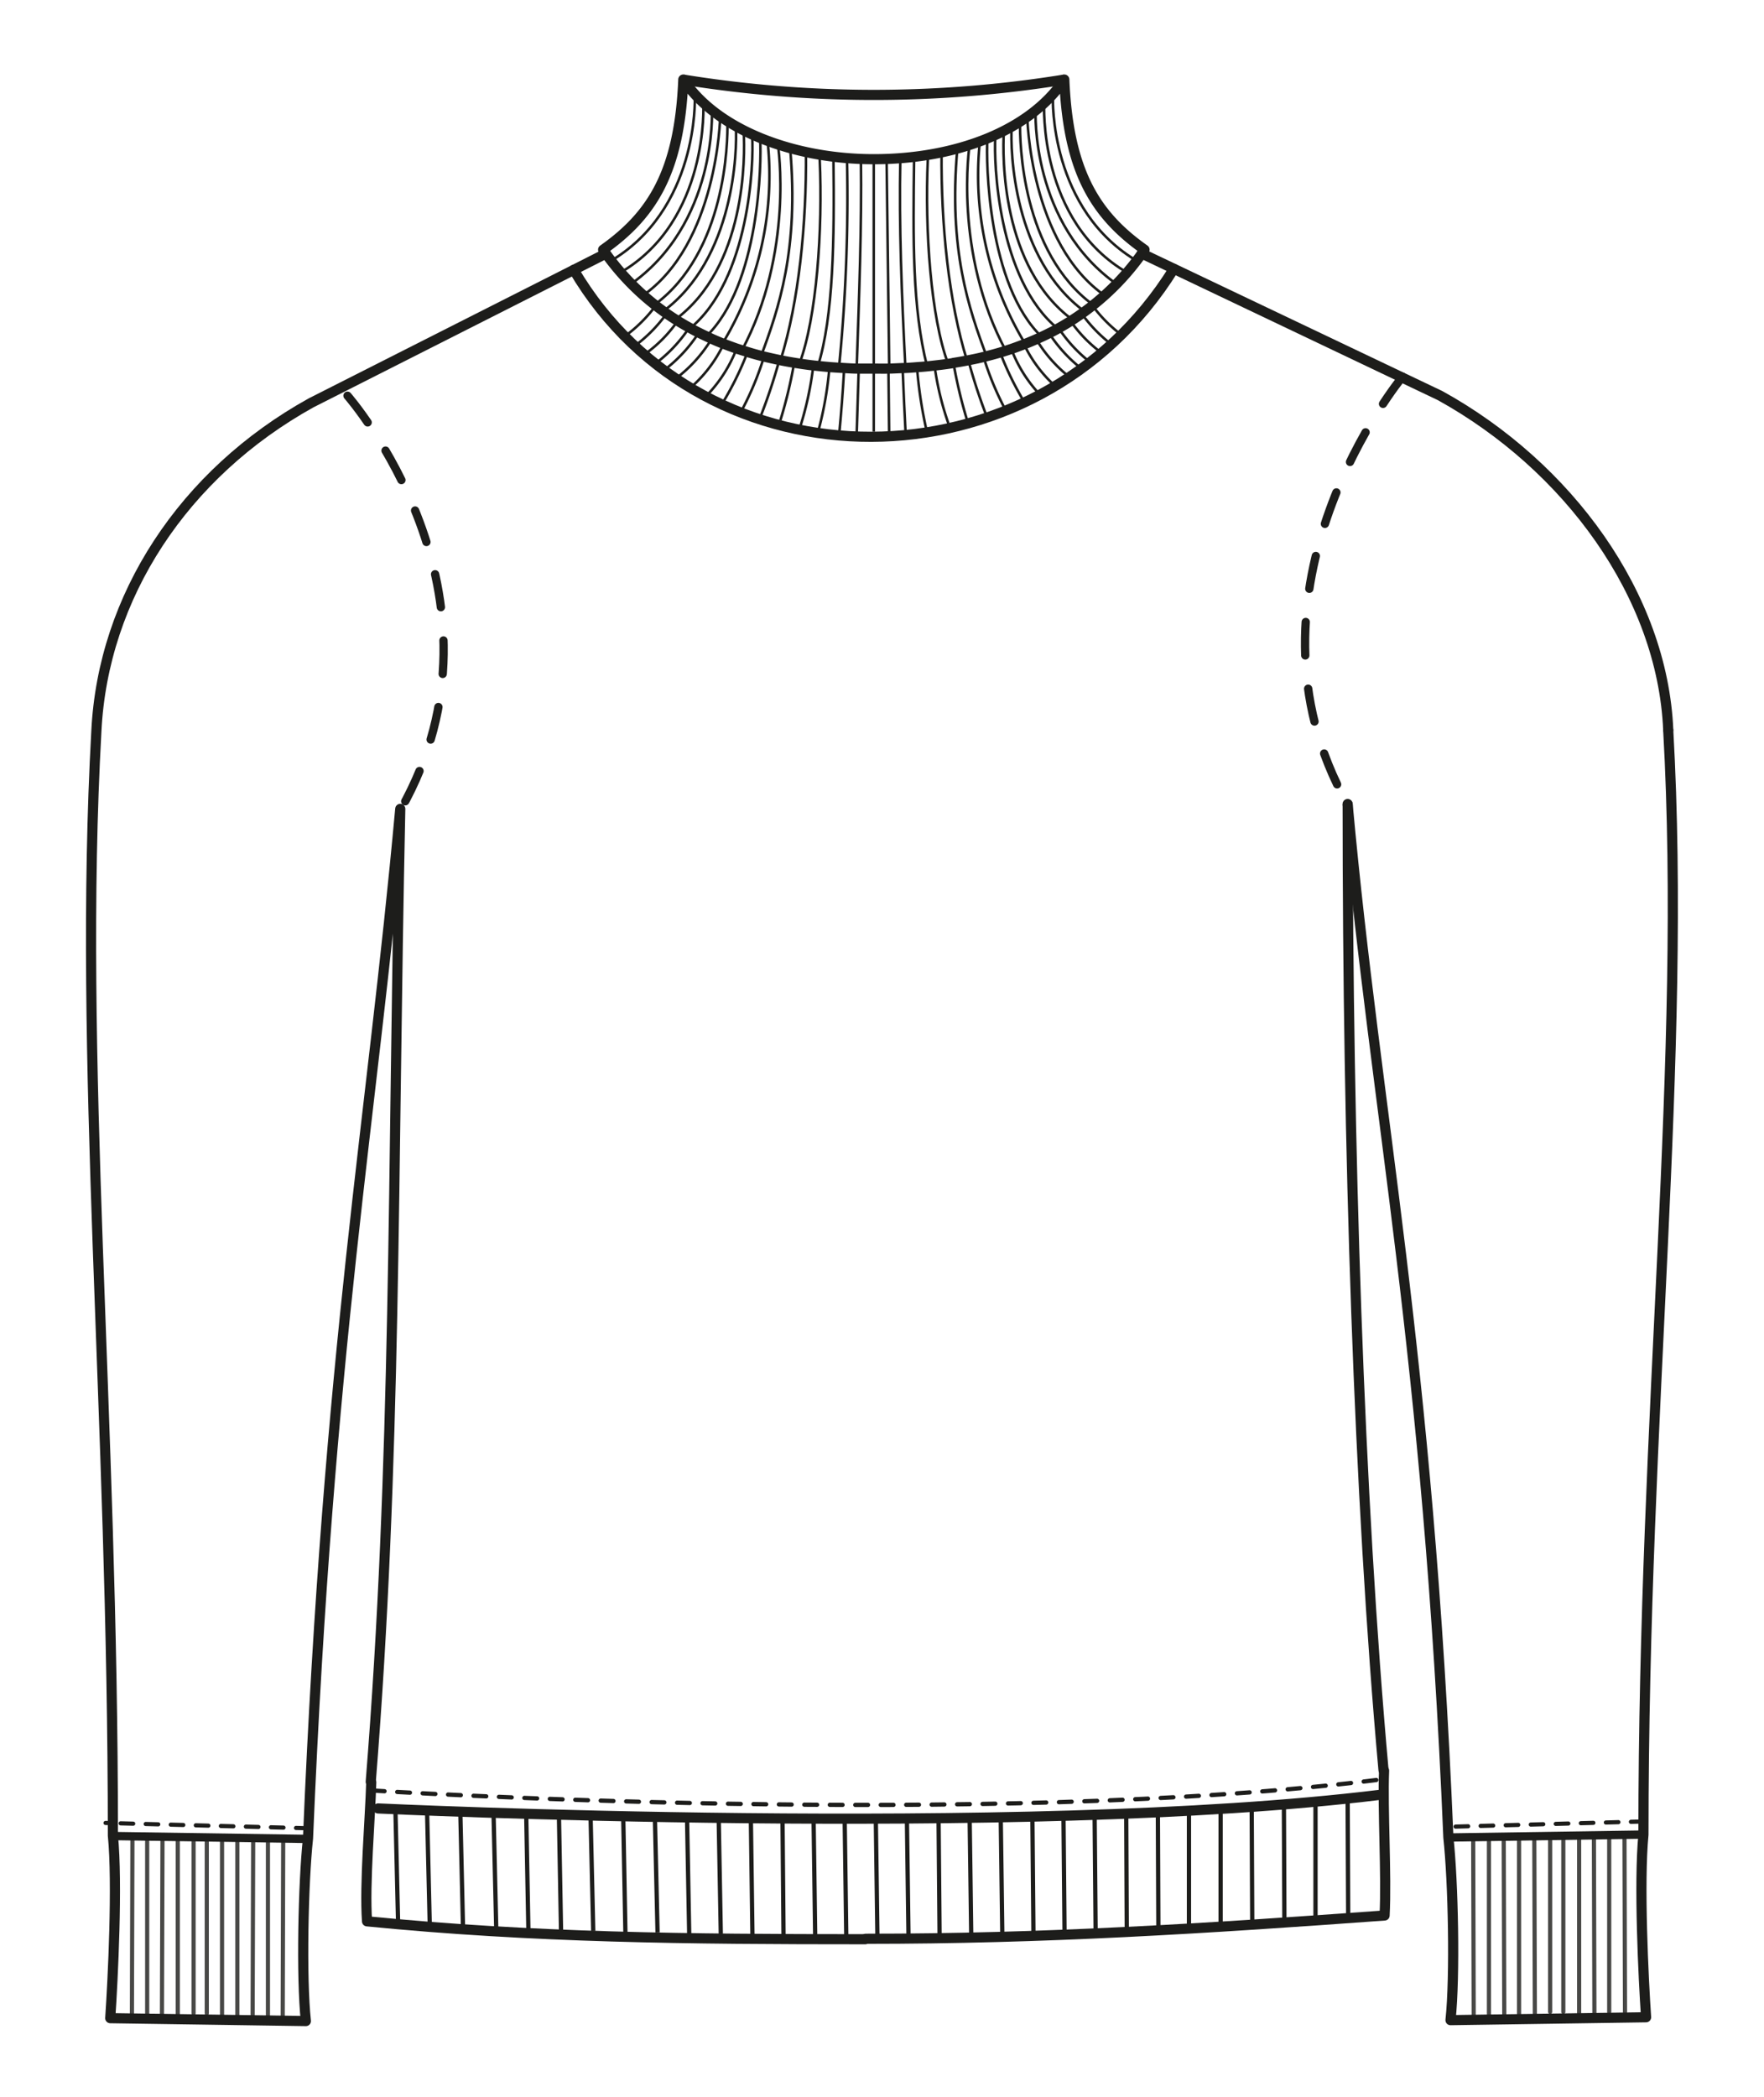 <svg id="Layer_1" data-name="Layer 1" xmlns="http://www.w3.org/2000/svg" xmlns:xlink="http://www.w3.org/1999/xlink" viewBox="0 0 347.81 413.29"><defs><style>.cls-1,.cls-2,.cls-3,.cls-31,.cls-32,.cls-33,.cls-4,.cls-5,.cls-6,.cls-9{fill:none;}.cls-2,.cls-3,.cls-31,.cls-32,.cls-33,.cls-4,.cls-5,.cls-6,.cls-9{stroke:#1d1d1b;}.cls-2,.cls-31,.cls-4,.cls-6,.cls-9{stroke-linecap:round;stroke-linejoin:round;}.cls-2,.cls-32{stroke-width:2px;}.cls-3,.cls-32,.cls-33,.cls-5{stroke-miterlimit:10;}.cls-3,.cls-4{stroke-width:0.84px;}.cls-4{stroke-dasharray:2.51 2.51;}.cls-31,.cls-5{stroke-width:1.64px;}.cls-6,.cls-9{stroke-width:0.82px;}.cls-6{stroke-dasharray:2.47 2.47;}.cls-7{opacity:0.81;isolation:isolate;}.cls-8{clip-path:url(#clip-path);}.cls-10{clip-path:url(#clip-path-2);}.cls-11{clip-path:url(#clip-path-3);}.cls-12{clip-path:url(#clip-path-4);}.cls-13{clip-path:url(#clip-path-5);}.cls-14{clip-path:url(#clip-path-6);}.cls-15{clip-path:url(#clip-path-7);}.cls-16{clip-path:url(#clip-path-8);}.cls-17{clip-path:url(#clip-path-9);}.cls-18{clip-path:url(#clip-path-10);}.cls-19{clip-path:url(#clip-path-11);}.cls-20{clip-path:url(#clip-path-12);}.cls-21{clip-path:url(#clip-path-13);}.cls-22{clip-path:url(#clip-path-14);}.cls-23{clip-path:url(#clip-path-15);}.cls-24{clip-path:url(#clip-path-16);}.cls-25{clip-path:url(#clip-path-17);}.cls-26{clip-path:url(#clip-path-18);}.cls-27{clip-path:url(#clip-path-19);}.cls-28{clip-path:url(#clip-path-20);}.cls-29{clip-path:url(#clip-path-21);}.cls-30{clip-path:url(#clip-path-22);}.cls-31{stroke-dasharray:6.59 6.59;}.cls-33{stroke-width:0.5px;}</style><clipPath id="clip-path"><rect class="cls-1" x="25.58" y="361.79" width="0.96" height="35.45"/></clipPath><clipPath id="clip-path-2"><rect class="cls-1" x="28.59" y="361.51" width="0.85" height="35.74"/></clipPath><clipPath id="clip-path-3"><rect class="cls-1" x="31.51" y="361.79" width="0.96" height="36.41"/></clipPath><clipPath id="clip-path-4"><rect class="cls-1" x="34.62" y="362.18" width="0.85" height="35.83"/></clipPath><clipPath id="clip-path-5"><rect class="cls-1" x="37.74" y="362.56" width="0.85" height="34.69"/></clipPath><clipPath id="clip-path-6"><rect class="cls-1" x="40.34" y="362.27" width="0.85" height="34.97"/></clipPath><clipPath id="clip-path-7"><rect class="cls-1" x="43.36" y="362.08" width="0.85" height="35.93"/></clipPath><clipPath id="clip-path-8"><rect class="cls-1" x="46.37" y="362.56" width="0.85" height="35.35"/></clipPath><clipPath id="clip-path-9"><rect class="cls-1" x="49.39" y="362.08" width="0.96" height="35.83"/></clipPath><clipPath id="clip-path-10"><rect class="cls-1" x="52.4" y="362.18" width="0.85" height="36.02"/></clipPath><clipPath id="clip-path-11"><rect class="cls-1" x="55.31" y="362.08" width="0.96" height="35.93"/></clipPath><clipPath id="clip-path-12"><rect class="cls-1" x="319.87" y="361.51" width="0.96" height="35.45"/></clipPath><clipPath id="clip-path-13"><rect class="cls-1" x="316.86" y="361.22" width="0.85" height="35.74"/></clipPath><clipPath id="clip-path-14"><rect class="cls-1" x="313.84" y="361.51" width="0.96" height="36.41"/></clipPath><clipPath id="clip-path-15"><rect class="cls-1" x="310.93" y="361.89" width="0.85" height="35.83"/></clipPath><clipPath id="clip-path-16"><rect class="cls-1" x="307.81" y="362.27" width="0.85" height="34.69"/></clipPath><clipPath id="clip-path-17"><rect class="cls-1" x="305.22" y="361.99" width="0.85" height="34.97"/></clipPath><clipPath id="clip-path-18"><rect class="cls-1" x="302.1" y="361.79" width="0.96" height="35.93"/></clipPath><clipPath id="clip-path-19"><rect class="cls-1" x="299.08" y="362.27" width="0.85" height="35.35"/></clipPath><clipPath id="clip-path-20"><rect class="cls-1" x="296.07" y="361.79" width="0.96" height="35.83"/></clipPath><clipPath id="clip-path-21"><rect class="cls-1" x="293.16" y="361.89" width="0.85" height="36.02"/></clipPath><clipPath id="clip-path-22"><rect class="cls-1" x="290.04" y="361.79" width="0.96" height="35.93"/></clipPath></defs><title>Artboard 1 copy</title><path class="cls-2" d="M119.44,50,61.35,79.4C36.19,93.35,20.29,117.61,19,144.15,15.4,209,22.26,277.76,22.26,361.8c.94,9.46,0,28.27-.52,36l38.57.57c-.93-8.59-.52-27.41.42-36C64.78,265.63,73.31,221,78.92,159.44c-1.56,72.86-.73,128.25-5.82,191.76"/><path class="cls-2" d="M328.93,143.87c-1.15-26.55-19.75-51.95-45-65.9l-58.8-28"/><path class="cls-2" d="M272.79,348.91c-4.88-54.15-7.07-122.81-7.07-190.43"/><line class="cls-3" x1="78.5" y1="379.38" x2="77.98" y2="357.22"/><line class="cls-3" x1="84.74" y1="379.66" x2="84.22" y2="357.51"/><line class="cls-3" x1="91.29" y1="379.85" x2="90.77" y2="357.51"/><line class="cls-3" x1="97.84" y1="380.04" x2="97.32" y2="357.7"/><line class="cls-3" x1="104.18" y1="380.33" x2="103.76" y2="357.89"/><line class="cls-3" x1="110.62" y1="380.52" x2="110.21" y2="358.08"/><line class="cls-3" x1="116.97" y1="380.62" x2="116.45" y2="358.17"/><line class="cls-3" x1="123.31" y1="380.81" x2="122.89" y2="358.37"/><line class="cls-3" x1="129.65" y1="380.9" x2="129.13" y2="358.37"/><line class="cls-3" x1="135.89" y1="381.1" x2="135.47" y2="358.56"/><line class="cls-3" x1="142.12" y1="381.19" x2="141.71" y2="358.65"/><line class="cls-3" x1="148.36" y1="381.38" x2="148.05" y2="358.65"/><line class="cls-3" x1="154.49" y1="381.48" x2="154.29" y2="358.75"/><line class="cls-3" x1="160.73" y1="381.57" x2="160.42" y2="358.75"/><line class="cls-3" x1="166.86" y1="381.57" x2="166.55" y2="358.84"/><line class="cls-3" x1="173" y1="381.57" x2="172.69" y2="358.84"/><line class="cls-3" x1="179.13" y1="381.67" x2="178.82" y2="358.75"/><line class="cls-3" x1="185.26" y1="381.67" x2="185.06" y2="358.65"/><line class="cls-3" x1="191.5" y1="381.57" x2="191.19" y2="358.65"/><line class="cls-3" x1="197.63" y1="381.57" x2="197.32" y2="358.56"/><line class="cls-3" x1="203.77" y1="381.48" x2="203.56" y2="358.37"/><line class="cls-3" x1="209.9" y1="381.38" x2="209.69" y2="358.17"/><line class="cls-3" x1="216.03" y1="381.19" x2="215.83" y2="358.08"/><line class="cls-3" x1="222.17" y1="381.1" x2="222.06" y2="357.79"/><line class="cls-3" x1="228.4" y1="380.81" x2="228.3" y2="357.51"/><line class="cls-3" x1="234.43" y1="380.62" x2="234.43" y2="357.32"/><line class="cls-3" x1="240.67" y1="380.33" x2="240.67" y2="356.93"/><line class="cls-3" x1="246.91" y1="379.95" x2="246.8" y2="356.55"/><line class="cls-3" x1="253.25" y1="379.66" x2="253.15" y2="356.17"/><line class="cls-3" x1="259.38" y1="379.19" x2="259.38" y2="355.69"/><line class="cls-3" x1="265.83" y1="378.9" x2="265.72" y2="355.31"/><path class="cls-2" d="M73.2,351.3c-.21,7.26-1.35,20-.83,27.41,32.85,3.24,63.1,3.53,98.24,3.53"/><path class="cls-2" d="M170.71,382.15c35.14,0,66.74-2,102.29-4.59.42-7.83-.41-20.91-.1-28.55"/><path class="cls-2" d="M74.55,356.46s126.72,6,197.52-2.68"/><path class="cls-4" d="M73.31,352.92s121.41,7.74,199.9-2.29"/><line class="cls-5" x1="60.83" y1="362.47" x2="22.26" y2="361.9"/><line class="cls-6" x1="60.83" y1="360.37" x2="20.81" y2="359.32"/><g class="cls-7"><g class="cls-8"><line class="cls-9" x1="26.11" y1="362.19" x2="26.01" y2="396.85"/></g></g><g class="cls-7"><g class="cls-10"><line class="cls-9" x1="29.02" y1="361.9" x2="29.02" y2="396.85"/></g></g><g class="cls-7"><g class="cls-11"><line class="cls-9" x1="32.04" y1="362.19" x2="31.93" y2="397.81"/></g></g><g class="cls-7"><g class="cls-12"><line class="cls-9" x1="35.05" y1="362.57" x2="35.05" y2="397.62"/></g></g><g class="cls-7"><g class="cls-13"><line class="cls-9" x1="38.17" y1="362.95" x2="38.17" y2="396.85"/></g></g><g class="cls-7"><g class="cls-14"><line class="cls-9" x1="40.77" y1="362.66" x2="40.77" y2="396.85"/></g></g><g class="cls-7"><g class="cls-15"><line class="cls-9" x1="43.78" y1="362.47" x2="43.78" y2="397.62"/></g></g><g class="cls-7"><g class="cls-16"><line class="cls-9" x1="46.8" y1="362.95" x2="46.8" y2="397.52"/></g></g><g class="cls-7"><g class="cls-17"><line class="cls-9" x1="49.92" y1="362.47" x2="49.81" y2="397.52"/></g></g><g class="cls-7"><g class="cls-18"><line class="cls-9" x1="52.83" y1="362.57" x2="52.83" y2="397.81"/></g></g><g class="cls-7"><g class="cls-19"><line class="cls-9" x1="55.84" y1="362.47" x2="55.74" y2="397.62"/></g></g><path class="cls-2" d="M265.72,158.58c5.62,61.59,15.81,106.86,19.86,203.61.94,8.59,1.35,27.31.42,36l38.56-.57c-.52-7.64-1.45-26.46-.52-36,0-84,8.53-152.8,4.89-217.65"/><line class="cls-5" x1="324.04" y1="361.61" x2="285.58" y2="362.19"/><line class="cls-6" x1="324.04" y1="359.03" x2="285.58" y2="360.08"/><g class="cls-7"><g class="cls-20"><line class="cls-9" x1="320.4" y1="396.57" x2="320.3" y2="361.9"/></g></g><g class="cls-7"><g class="cls-21"><line class="cls-9" x1="317.29" y1="396.57" x2="317.29" y2="361.61"/></g></g><g class="cls-7"><g class="cls-22"><line class="cls-9" x1="314.37" y1="397.52" x2="314.27" y2="361.9"/></g></g><g class="cls-7"><g class="cls-23"><line class="cls-9" x1="311.36" y1="397.33" x2="311.36" y2="362.28"/></g></g><g class="cls-7"><g class="cls-24"><line class="cls-9" x1="308.24" y1="396.57" x2="308.24" y2="362.66"/></g></g><g class="cls-7"><g class="cls-25"><line class="cls-9" x1="305.64" y1="396.57" x2="305.64" y2="362.38"/></g></g><g class="cls-7"><g class="cls-26"><line class="cls-9" x1="302.63" y1="397.33" x2="302.52" y2="362.19"/></g></g><g class="cls-7"><g class="cls-27"><line class="cls-9" x1="299.51" y1="397.24" x2="299.51" y2="362.66"/></g></g><g class="cls-7"><g class="cls-28"><line class="cls-9" x1="296.6" y1="397.24" x2="296.49" y2="362.19"/></g></g><g class="cls-7"><g class="cls-29"><line class="cls-9" x1="293.58" y1="397.52" x2="293.58" y2="362.28"/></g></g><g class="cls-7"><g class="cls-30"><line class="cls-9" x1="290.57" y1="397.33" x2="290.47" y2="362.19"/></g></g><path class="cls-31" d="M68.52,78s34.41,39.25,10.5,81.56"/><path class="cls-31" d="M276.54,74.25s-34.73,42-10.82,84.33"/><path class="cls-2" d="M188,71.56c-1.21.19-2.45.35-3.72.49-1.11.13-2.25.25-3.41.32-.93.08-1.88.15-2.85.18s-1.87.09-2.81.11-1.93,0-2.9,0-2,0-3,0-1.93-.06-2.88-.12-2-.11-2.92-.19-2.14-.2-3.19-.32c-1.26-.14-2.5-.33-3.72-.53-1-.16-2-.34-2.94-.54s-2-.43-3-.67-2.19-.57-3.25-.9l-2.16-.68c-.86-.3-1.71-.61-2.54-.93s-1.6-.64-2.38-1-1.69-.78-2.52-1.2h0c-.63-.31-1.26-.65-1.89-1a49.53,49.53,0,0,1-17-15.36c9.76-6.89,15.06-15.48,15.81-33.54,6.73,10.09,22,15.7,37.56,15.7,16.19,0,30.83-5.61,37.56-15.7.75,18.06,6.06,26.65,15.82,33.54a49.78,49.78,0,0,1-16.92,15.46c-.62.36-1.25.69-1.9,1-.82.42-1.66.81-2.51,1.18s-1.59.69-2.41,1-1.69.64-2.55.93-1.44.47-2.16.69c-1.07.31-2.16.6-3.27.88s-2,.45-3,.65-2,.37-3,.53"/><path class="cls-32" d="M209.84,15.69a235.46,235.46,0,0,1-75.12,0"/><path class="cls-2" d="M113.12,53.19c26,44.07,91.06,43.74,118.32-.19"/><path class="cls-33" d="M207.6,19.27s-.77,22.18,16.94,32.38"/><path class="cls-33" d="M205.88,20.32s-1.25,23.26,16.47,33.47"/><path class="cls-33" d="M204.19,21.78s-1.08,22.43,16.3,34.44"/><path class="cls-33" d="M202.55,23S203,48.11,218,58.37"/><path class="cls-33" d="M201.13,24c-.09,4.06.3,25.75,14.41,36.1"/><path class="cls-33" d="M221.31,66.14a28,28,0,0,1-5.9-5.9"/><path class="cls-33" d="M199.47,25c-.29,4.65.29,26.06,14.4,36.41"/><path class="cls-33" d="M219.57,68.2a28.49,28.49,0,0,1-6.28-6.37"/><path class="cls-33" d="M197.93,26c-.29,4.66-.53,26.71,13.58,37.06"/><path class="cls-33" d="M217.19,69.55a27.1,27.1,0,0,1-6.09-6.25"/><path class="cls-33" d="M129.29,60.24a28.2,28.2,0,0,1-5.9,5.9"/><path class="cls-33" d="M131.41,61.83a28.49,28.49,0,0,1-6.28,6.37"/><path class="cls-33" d="M133.59,63.3a26.85,26.85,0,0,1-6.08,6.25"/><path class="cls-33" d="M196.24,27.13c-.29,4.65.4,27.88,12.34,37.66"/><path class="cls-33" d="M194.68,27.31c-.29,4.66.07,28.91,10.73,39.09"/><line class="cls-33" x1="174.81" y1="31.37" x2="175.33" y2="72.65"/><path class="cls-33" d="M177.52,31.37c-.28,13.07.27,26.85,1,41.17"/><path class="cls-33" d="M180.23,31.37c-.2,15.83-.37,29.27,2.56,40.84"/><path class="cls-33" d="M182.94,31.37c-.62,14,.59,31.24,4,40.33"/><path class="cls-33" d="M185.65,30c-.12,14.22,1.39,29.43,5,41"/><path class="cls-33" d="M188.76,29.29C187,49.21,191,60.8,194.53,70.23"/><path class="cls-33" d="M191.17,28.58s-3.26,21.19,7.19,40.63"/><path class="cls-33" d="M193.22,27.71a64.06,64.06,0,0,0,8.94,40.09"/><path class="cls-33" d="M137,19.27s.77,22.18-16.94,32.38"/><path class="cls-33" d="M138.68,20.32s1.25,23.26-16.47,33.47"/><path class="cls-33" d="M140.37,21.78s1.08,22.43-16.3,34.44"/><path class="cls-33" d="M142,23s-.48,25.09-15.39,35.35"/><path class="cls-33" d="M143.43,24c.09,4.06-.3,25.75-14.41,36.1"/><path class="cls-33" d="M145.09,25c.29,4.65-.29,26.06-14.4,36.41"/><path class="cls-33" d="M146.63,26c.29,4.66.53,26.71-13.58,37.06"/><path class="cls-33" d="M148.32,27.13c.29,4.65-.4,27.88-12.34,37.66"/><path class="cls-33" d="M149.88,27.31c.29,4.66-.07,28.91-10.73,39.09"/><line class="cls-33" x1="172.28" y1="31.98" x2="172.28" y2="72.02"/><path class="cls-33" d="M169.75,31.37c.17,13.24-.35,26.92-.84,41.17"/><path class="cls-33" d="M167,31.37a339.55,339.55,0,0,1-1.58,41.12"/><path class="cls-33" d="M164.33,31.37c.2,15.83,0,31-3.05,40.76"/><path class="cls-33" d="M161.62,31.37c.62,14-.59,31.24-4,40.33"/><path class="cls-33" d="M158.91,30c.12,14.22-1.39,29.43-5,41"/><path class="cls-33" d="M155.8,29.29c1.74,19.92-2.24,31.51-5.76,40.94"/><path class="cls-33" d="M153.39,28.58s3.26,21.19-7.19,40.63"/><path class="cls-33" d="M151.34,27.71A64.06,64.06,0,0,1,142.4,67.8"/><path class="cls-33" d="M215.53,71.84a28.72,28.72,0,0,1-6.79-7.15"/><path class="cls-33" d="M213.87,73.16a29.32,29.32,0,0,1-7-7.45"/><path class="cls-33" d="M211.51,74.8a27.47,27.47,0,0,1-7.18-7.91"/><path class="cls-33" d="M208.58,76.56a26.43,26.43,0,0,1-6.66-8.68"/><path class="cls-33" d="M205.41,78.16a27.05,27.05,0,0,1-6-9.35"/><line class="cls-33" x1="175.32" y1="85.76" x2="175.18" y2="73.17"/><path class="cls-33" d="M178.57,85.64q-.33-6.36-.58-12.58"/><path class="cls-33" d="M182.79,85.29a88.24,88.24,0,0,1-1.95-12.43"/><path class="cls-33" d="M187,83.47a57.9,57.9,0,0,1-2.74-11.42"/><path class="cls-33" d="M190.69,82.84A93.21,93.21,0,0,1,188,71.56"/><path class="cls-33" d="M194.52,82a111.25,111.25,0,0,1-3.59-11"/><path class="cls-33" d="M198.36,81a59.84,59.84,0,0,1-4.42-10.6"/><path class="cls-33" d="M202.15,79.56a61.38,61.38,0,0,1-4.94-10.06"/><path class="cls-33" d="M135.89,64.59A28.75,28.75,0,0,1,129,71.84"/><path class="cls-33" d="M130.68,73.16a28.79,28.79,0,0,0,7.1-7.58h0"/><path class="cls-33" d="M140.32,66.78a28,28,0,0,1-7.28,8"/><path class="cls-33" d="M142.7,67.77A26.63,26.63,0,0,1,136,76.56"/><path class="cls-33" d="M145.24,68.7a27.4,27.4,0,0,1-6.09,9.46"/><line class="cls-33" x1="172.28" y1="85.09" x2="172.28" y2="73.2"/><path class="cls-33" d="M169.3,73.16c-.12,4.11-.26,8.28-.39,12.48"/><path class="cls-33" d="M166.42,73c-.23,4.21-.56,8.42-.95,12.55"/><path class="cls-33" d="M163.5,72.83a69.84,69.84,0,0,1-2.22,12.37"/><path class="cls-33" d="M160.31,72.49a66.08,66.08,0,0,1-2.73,12.26"/><path class="cls-33" d="M156.59,71.49a92.56,92.56,0,0,1-2.72,11.35"/><path class="cls-33" d="M153.65,71A111.1,111.1,0,0,1,150,82"/><path class="cls-33" d="M150.65,70.28A59.48,59.48,0,0,1,146.19,81"/><path class="cls-33" d="M147.4,69.38a62.46,62.46,0,0,1-5,10.18"/></svg>